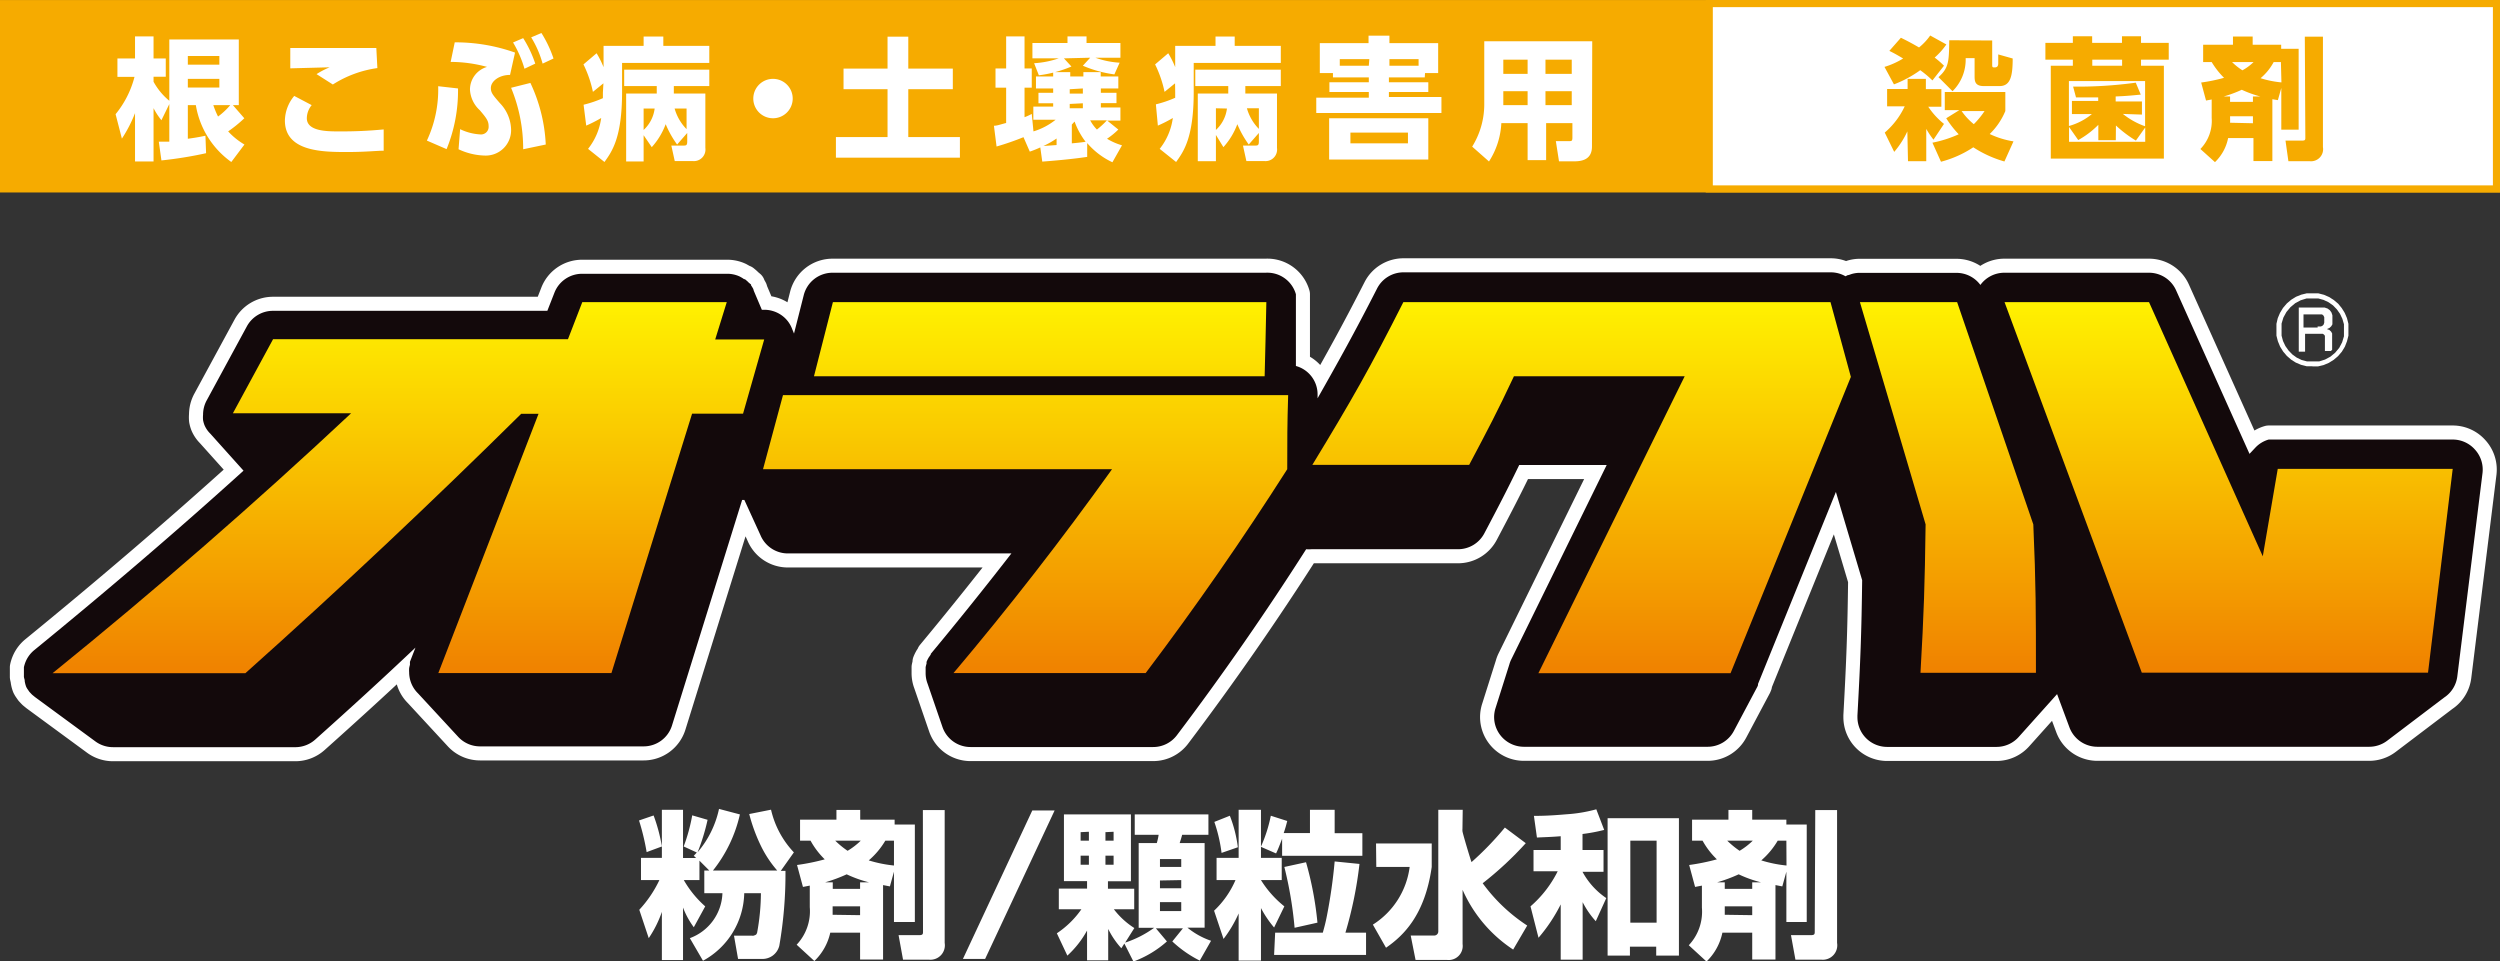 <svg xmlns="http://www.w3.org/2000/svg" xmlns:xlink="http://www.w3.org/1999/xlink" width="67.14mm" height="25.81mm" viewBox="0 0 190.33 73.16"><rect x="0" y="0" width="190.33" height="73.16" fill="#333333" stroke="none"/><defs><style>.cls-1,.cls-4{fill:#f6ab00;}.cls-1,.cls-2{stroke:#f6ab00;stroke-width:0.54px;}.cls-2,.cls-3,.cls-5,.cls-6{fill:#fff;}.cls-5{fill-rule:evenodd;}.cls-6{stroke:#fff;stroke-linecap:round;stroke-linejoin:round;stroke-width:2.14px;}.cls-7{fill:#13090b;}.cls-8{fill:url(#linear-gradient);}</style><linearGradient id="linear-gradient" x1="95.38" y1="23.09" x2="95.38" y2="50.84" gradientUnits="userSpaceOnUse"><stop offset="0" stop-color="#fff100"/><stop offset="1" stop-color="#f08300"/></linearGradient></defs><title>olacleLogo</title><g id="レイヤー_2" data-name="レイヤー 2"><g id="レイヤー1"><rect class="cls-1" x="0.27" y="0.27" width="189.79" height="14.11"/><rect class="cls-2" x="130.13" y="0.27" width="59.93" height="14.11"/><path class="cls-3" d="M8.8,8.69a7.39,7.39,0,0,0,1.44-2.84H8.94V4.45h1.34V2.77h1.41V4.45h.93V5.84h-.93v.38a5,5,0,0,0,1.2,1.45V3h5.29V8h-.45l.87,1a10,10,0,0,1-1.23,1,5.44,5.44,0,0,0,1.24,1l-1,1.33A6.64,6.64,0,0,1,14.91,8H14.3v2.56c.74-.1,1-.16,1.34-.23l.05,1.33a30.16,30.16,0,0,1-3.4.55l-.2-1.43.8,0V7.92l-.6,1.23a5.15,5.15,0,0,1-.6-.92v4.06H10.28V8.61a10.36,10.36,0,0,1-1,1.94ZM14.3,4.26v.66h2.4V4.26ZM14.3,6v.66h2.4V6Zm1.94,2a6.77,6.77,0,0,0,.36.87A5.49,5.49,0,0,0,17.53,8Z"/><path class="cls-3" d="M23.73,8a1.59,1.59,0,0,0-.37,1c0,1,1.57,1,2.43,1a33,33,0,0,0,3.42-.15v1.62c-.52,0-1.39.1-2.76.1-1.82,0-4.76,0-4.76-2.4a3,3,0,0,1,.71-1.87Zm5-2.82a8.46,8.46,0,0,0-3.39,1.25L24.1,5.64a6,6,0,0,1,1-.52l-3,.08V3.65h6.55Z"/><path class="cls-3" d="M32.5,10.7a9.18,9.18,0,0,0,.86-4.14l1.51.17A11.79,11.79,0,0,1,34,11.35Zm6.33-5c-.83,0-1.46.48-1.46,1,0,.36.16.54.68,1.14a3,3,0,0,1,.86,2,1.93,1.93,0,0,1-2,2,4.94,4.94,0,0,1-2-.48l.12-1.53a4,4,0,0,0,1.53.4.58.58,0,0,0,.64-.62c0-.41-.17-.63-.67-1.22a2.28,2.28,0,0,1-.75-1.57,1.8,1.8,0,0,1,1.3-1.73,10.53,10.53,0,0,0-2.77-.38l.31-1.49A13.54,13.54,0,0,1,39.21,4Zm1,5.66a12.14,12.14,0,0,0-.92-4.68l1.47-.37A12.29,12.29,0,0,1,41.55,11Zm0-8.46a8.63,8.63,0,0,1,.92,1.94l-.82.39a8.46,8.46,0,0,0-.87-2Zm1.39-.39a9,9,0,0,1,.92,1.94l-.83.39a7.73,7.73,0,0,0-.87-2Z"/><path class="cls-3" d="M45.94,6.34l-.8.65a8.77,8.77,0,0,0-.72-2.09l1-.85a7,7,0,0,1,.53,1.06V3.49H49V2.78h1.5v.71H54v1.3H47.36V7c0,3.49-.77,4.53-1.34,5.33l-1.25-1a4.81,4.81,0,0,0,1-2.35,10.22,10.22,0,0,1-1.14.58l-.2-1.59a8.63,8.63,0,0,0,1.47-.5c0-.11,0-.24,0-.43ZM51.55,11a7.53,7.53,0,0,1-.87-1.55,5.41,5.41,0,0,1-1.06,1.75L49,10.29v2H47.67V7.12H50c0-.33,0-.34,0-.57H47.52V5.3H54V6.55h-2.7c0,.26,0,.4,0,.57H53.7v4.14a.88.88,0,0,1-.94,1H51.37l-.26-1.18H52c.23,0,.32,0,.32-.32v-.64ZM49,8.26V9.89a2.66,2.66,0,0,0,.84-1.63Zm3.27,0h-.91a3.65,3.65,0,0,0,.91,1.57Z"/><path class="cls-3" d="M60.35,7.53A1.5,1.5,0,1,1,58.85,6,1.5,1.5,0,0,1,60.35,7.53Z"/><path class="cls-3" d="M67.57,2.79h1.58V5.22h3.39V6.79H69.15v3.64h3.93V12H63.64V10.43h3.93V6.79H64.22V5.22h3.35Z"/><path class="cls-3" d="M77.92,10.44a20.23,20.23,0,0,1-2.05.71l-.2-1.58c.25,0,.49-.1.93-.21V6.67h-.81V5.21h.81V2.77H78V5.21h.55V6.67H78V8.92a4.75,4.75,0,0,0,.55-.25L78.68,10a5,5,0,0,0,1.69-.89h-1.7v-1h1.51V7.86H79.06V7.06h1.12V6.73H78.87V5.82h1.31V5.49h1.3v.33h1V5.49h1.32v.33h1.34v.91H83.81v.33H85v.79H83.81v.33H85.3v1h-1l.84.68a5.67,5.67,0,0,1-.86.7,4.73,4.73,0,0,0,1.14.5l-.73,1.29a5.71,5.71,0,0,1-1.92-1.46l0,1.05c-1.19.18-2.62.3-3.42.36l-.15-1.08a8.22,8.22,0,0,1-.8.32Zm3.08-6,.57.62a9.29,9.29,0,0,1-2.48.67l-.36-.92a7.06,7.06,0,0,0,1.87-.37h-2V3.27h2.67v-.5h1.45v.5H85.3V4.39H83.39a6.62,6.62,0,0,0,1.85.38l-.4.89A9,9,0,0,1,82.44,5L83,4.39Zm-.56,6.1a6.63,6.63,0,0,1-1,.57l1-.07Zm1-3.75v.33h1V6.73Zm0,1.12v.33h1V7.86Zm.16,3c.66-.06.85-.09,1.05-.12a5.78,5.78,0,0,1-.84-1.54l-.21.23ZM83,9.16a3.09,3.09,0,0,0,.51.7,6.15,6.15,0,0,0,.76-.7Z"/><path class="cls-3" d="M89.46,6.34l-.8.65a8.77,8.77,0,0,0-.72-2.09l1-.85a7,7,0,0,1,.53,1.06V3.49h3.07V2.78H94v.71h3.51v1.3H90.88V7c0,3.49-.77,4.53-1.34,5.33l-1.25-1a4.81,4.81,0,0,0,1-2.35,10.22,10.22,0,0,1-1.14.58L88,7.94a8.63,8.63,0,0,0,1.47-.5c0-.11,0-.24,0-.43ZM95.07,11a7.53,7.53,0,0,1-.87-1.55,5.41,5.41,0,0,1-1.06,1.75l-.57-.93v2H91.19V7.12h2.32c0-.33,0-.34,0-.57H91V5.3h6.51V6.55h-2.7c0,.26,0,.4,0,.57h2.41v4.14a.88.88,0,0,1-.94,1H94.89l-.26-1.18h.89c.23,0,.32,0,.32-.32v-.64Zm-2.5-2.76V9.89a2.66,2.66,0,0,0,.84-1.63Zm3.27,0h-.91a3.65,3.65,0,0,0,.91,1.57Z"/><path class="cls-3" d="M108.47,5.89h-2.73v.37h3V7h-3v.38h4V8.6h-9.53V7.43h4V7h-3V6.26h3V5.89h-2.73V5.56h-1V3.28h3.71V2.71h1.59v.57h3.71V5.56h-1ZM108.74,9v3.14h-7.55V9ZM104.25,4.5H102V5h2.21Zm-1.44,5.59v.82h4.38v-.82ZM108,5V4.5h-2.22V5Z"/><path class="cls-3" d="M121.2,11.15c0,1-.76,1.13-1.37,1.13h-1.14l-.24-1.54h1c.2,0,.26,0,.26-.28V9.37h-2v2.82h-1.41V9.37h-2a5.91,5.91,0,0,1-.94,2.92l-1.28-1.13A6.12,6.12,0,0,0,113,8V3.14h8.22Zm-4.9-6.61h-1.85V5.62h1.85Zm0,2.4h-1.85V8h1.85Zm3.36-2.4h-2V5.62h2Zm0,2.4h-2V8h2Z"/><path class="cls-4" d="M143.47,5.09a6.06,6.06,0,0,0,1.42-.64c-.57-.34-.77-.44-1.05-.58l.88-1c.32.16.73.36,1.38.74a4.45,4.45,0,0,0,.85-.91l1.23.68a5.4,5.4,0,0,1-.89,1A6.87,6.87,0,0,1,148,5l-.88,1.12a7.76,7.76,0,0,0-.93-.78,8.53,8.53,0,0,1-2,1.08ZM145.21,10a6.75,6.75,0,0,1-1,1.56l-.72-1.47a5.93,5.93,0,0,0,1.52-2h-1.34V6.77h1.56V6h1.39v.78h1.18V8.12h-1A5.74,5.74,0,0,0,148,9.43l-.8,1.2a6.47,6.47,0,0,1-.55-.82v2.46h-1.39Zm7.46-1.55a5.22,5.22,0,0,1-1.19,1.75,6.67,6.67,0,0,0,1.81.56l-.69,1.53a8.65,8.65,0,0,1-2.37-1.08,8.18,8.18,0,0,1-2.46,1.1l-.65-1.45a9.07,9.07,0,0,0,2-.64A7.72,7.72,0,0,1,148.17,9l1-.62h-1.11V7h4.61Zm-1-5.37V4.88c0,.19,0,.25.14.25s.32,0,.32-.31c0-.09,0-.57,0-.68l1.1.31c0,1.34-.17,2.1-1,2.1h-1.2c-.7,0-.7-.41-.7-.79V4.42h-.68a3.38,3.38,0,0,1-1,2.52l-1.07-1.07c.79-.7.8-1.2.82-2.81Zm-2.33,5.37a4.85,4.85,0,0,0,.93,1,6.34,6.34,0,0,0,.82-1Z"/><path class="cls-4" d="M164.74,5v7.07h-8.61V5h1.68V4.54h-2.09V3.26h2.09v-.5h1.47v.5h2.27v-.5H163v.5h2.11V4.54H163V5Zm-3.12,3.67a5.74,5.74,0,0,0,1.69.94V6.17h-5.8V9.59a4.72,4.72,0,0,0,1.75-.91h-1.52v-1h2V7.41c-.72,0-1.11,0-1.69,0l-.22-.82a32.13,32.13,0,0,0,4.77-.3l.38.91c-.83.08-1.16.11-1.91.14v.38h2v1Zm-.54,2h-1.33V9.5a6.78,6.78,0,0,1-1.53,1.16l-.7-1v1.13h5.8V9.7l-.71,1a9.05,9.05,0,0,1-1.52-1.15ZM161.56,5V4.54h-2.27V5Z"/><path class="cls-4" d="M169.63,10.51a3.46,3.46,0,0,1-1,1.83l-1.11-1a3.07,3.07,0,0,0,.86-2.37V7.57l-.43.08-.37-1.37a12.69,12.69,0,0,0,1.74-.36,6,6,0,0,1-.94-1.2h-.65V3.4H170V2.78h1.5V3.4h2.17v.31H175V9.87h-1.32V6.69l-.26.93L173,7.55v4.71h-1.44V10.51Zm1.89-2.76V7.34h.56a8.49,8.49,0,0,1-1.41-.51,9.26,9.26,0,0,1-1.37.51h.48v.41Zm0,1.63V8.85h-1.74V9a2.89,2.89,0,0,1,0,.34Zm-1.59-4.66a4.62,4.62,0,0,0,.79.63,3.82,3.82,0,0,0,.85-.63Zm3.72,0h-.55a4.15,4.15,0,0,1-1,1.23,7.55,7.55,0,0,0,1.59.32Zm1.82-1.93h1.38v8.41a.92.92,0,0,1-1,1.07h-1.63L174,10.7h1.29c.22,0,.22-.09.22-.22Z"/><path class="cls-5" d="M176.44,24.85h.13l.13,0,.11-.05.09-.09.05-.15,0-.21,0-.2-.06-.13-.11-.09-.14,0h-1.27v1h1.08m1,1.79H177l0-.15v-.68l0-.19,0-.14-.07-.09-.09-.06-.1,0-.11,0h-1.14v1.36h-.48V23.41h1.69l.28,0,.23.08.17.13.12.17.07.21,0,.25v.14l0,.15,0,.15-.09.15-.13.12-.2.09.19.07.13.12.08.14,0,.17v.72l0,.17,0,.11,0,.08"/><path class="cls-5" d="M176.1,27.51l.47,0,.44-.14.41-.22.36-.3.31-.37.22-.42.14-.46,0-.48,0-.44-.12-.41-.18-.38-.24-.34-.29-.3-.34-.24-.38-.18-.4-.11-.43,0-.47,0-.45.14-.41.22-.36.3-.31.37-.23.42-.14.46,0,.49,0,.43.11.41.18.38.24.34.29.3.33.24.37.18.41.11.43,0m0,.37-.45,0-.43-.11-.4-.17-.36-.23-.32-.28-.28-.33-.23-.37-.17-.41-.11-.43,0-.45,0-.45.1-.43.17-.4.23-.38.29-.34.33-.28.37-.23.4-.16.41-.1.44,0,.45,0,.43.11.39.17.36.23.33.28.27.33.23.37.17.4.11.43,0,.46,0,.44-.11.43-.16.41-.23.38-.29.34-.33.28-.37.23-.4.17-.42.1-.44,0"/><path class="cls-6" d="M188.42,34.22a2.26,2.26,0,0,0-1.69-.76H173.27l-.25,0-.15,0-.15,0a2.24,2.24,0,0,0-1,.6l-.46.49L165.67,22.1a2.26,2.26,0,0,0-2.07-1.34h-11a2.26,2.26,0,0,0-1.83.93,2.26,2.26,0,0,0-1.82-.92H141.5a2.24,2.24,0,0,0-.54.09h0l-.23.08-.05,0-.18.09a2.24,2.24,0,0,0-1.11-.3H106.84a2.26,2.26,0,0,0-2,1.23c-1.76,3.45-3,5.66-4.53,8.36v-.26a2.24,2.24,0,0,0-1.65-2.2s0-.08,0-.08l0-4.78c0-.06,0-.12,0-.18h0c0-.07,0-.14,0-.21h0c0-.07,0-.14,0-.21h0a2.26,2.26,0,0,0-2.3-1.64H63.38a2.26,2.26,0,0,0-2.19,1.71l-.74,2.92-.14-.34a2.29,2.29,0,0,0-.31-.57,2.26,2.26,0,0,0-1.18-.81h0a2.26,2.26,0,0,0-.62-.09H58l-.61-1.44L57.35,22l0,0a2.6,2.6,0,0,0-.17-.28v0l0-.06L57,21.51l-.09-.09-.08-.07-.12-.1-.06,0-.15-.1,0,0-.18-.1h0a2.25,2.25,0,0,0-1-.21h-11a2.26,2.26,0,0,0-2.11,1.44l-.54,1.38H20.79a2.26,2.26,0,0,0-2,1.19l-3.06,5.64a2.26,2.26,0,0,0-.27,1.08,2.3,2.3,0,0,0,0,.41h0a2.12,2.12,0,0,0,.11.39h0A2,2,0,0,0,16,33l0,0,2.54,2.83C13.46,40.43,8.11,45,2.61,49.49a2.26,2.26,0,0,0-.73,1.08v0a2.1,2.1,0,0,0-.06.23v0c0,.08,0,.15,0,.23v0s0,0,0,0,0,0,0,.06,0,0,0,.07,0,.17,0,.25,0,.08,0,.12a2.07,2.07,0,0,0,.06.24s0,0,0,.07v0A2.06,2.06,0,0,0,2,52.3l.06.11.11.16.07.1.15.16.06.06.22.18,4.59,3.37a2.26,2.26,0,0,0,1.34.44H22.54A2.27,2.27,0,0,0,24,56.3c2.62-2.34,5.15-4.65,7.63-7l-.42,1.08s0,.08,0,.12l0,.11a2.41,2.41,0,0,0-.06.25h0a2.17,2.17,0,0,0,0,.32,2.26,2.26,0,0,0,.4,1.28,2.29,2.29,0,0,0,.28.33l3.05,3.3a2.26,2.26,0,0,0,1.66.73H49a2.26,2.26,0,0,0,2.16-1.59l5.34-17.17h.17l1.23,2.69A2.26,2.26,0,0,0,60,42.13H77Q74,46,70.86,49.78l0,.05-.16.23-.06.11a2.3,2.3,0,0,0-.1.22l0,.13a2.58,2.58,0,0,0-.07.27s0,.1,0,.15,0,.13,0,.19,0,.07,0,.11a2.25,2.25,0,0,0,.15.81l1.13,3.29a2.26,2.26,0,0,0,2.14,1.53h13.9a2.26,2.26,0,0,0,1.81-.9c3.5-4.63,6.8-9.39,9.84-14.16a2.28,2.28,0,0,0,.4,0H111a2.26,2.26,0,0,0,2-1.2c1.13-2.14,1.8-3.43,2.66-5.21h6.66l-7.27,14.81a2.11,2.11,0,0,0-.14.37l-1.05,3.32a2.3,2.3,0,0,0-.11.68,2.27,2.27,0,0,0,2.26,2.27H130a2.26,2.26,0,0,0,2-1.2l1.79-3.37.05-.12,0-.09,5.93-14.62,2,6.72c-.05,4-.13,6.13-.36,10.3,0,0,0,.08,0,.13a2.26,2.26,0,0,0,2.26,2.26H152a2.26,2.26,0,0,0,1.69-.76l2.92-3.26.94,2.53a2.27,2.27,0,0,0,2.12,1.48h20.7a2.27,2.27,0,0,0,1.37-.46l4.34-3.29a2.26,2.26,0,0,0,1-1.61L189,36A2.26,2.26,0,0,0,188.42,34.22Z"/><path class="cls-7" d="M188.42,34.22a2.26,2.26,0,0,0-1.69-.76H173.27l-.25,0-.15,0-.15,0a2.24,2.24,0,0,0-1,.6l-.46.49L165.67,22.1a2.26,2.26,0,0,0-2.07-1.34h-11a2.26,2.26,0,0,0-1.83.93,2.26,2.26,0,0,0-1.82-.92H141.5a2.24,2.24,0,0,0-.54.09h0l-.23.08-.05,0-.18.09a2.24,2.24,0,0,0-1.11-.3H106.84a2.26,2.26,0,0,0-2,1.23c-1.76,3.45-3,5.66-4.53,8.36v-.26a2.24,2.24,0,0,0-1.65-2.2s0-.08,0-.08l0-4.78c0-.06,0-.12,0-.18h0c0-.07,0-.14,0-.21h0c0-.07,0-.14,0-.21h0a2.26,2.26,0,0,0-2.3-1.64H63.38a2.26,2.26,0,0,0-2.19,1.71l-.74,2.92-.14-.34a2.29,2.29,0,0,0-.31-.57,2.26,2.26,0,0,0-1.18-.81h0a2.26,2.26,0,0,0-.62-.09H58l-.61-1.44L57.35,22l0,0a2.6,2.6,0,0,0-.17-.28v0l0-.06L57,21.51l-.09-.09-.08-.07-.12-.1-.06,0-.15-.1,0,0-.18-.1h0a2.25,2.25,0,0,0-1-.21h-11a2.26,2.26,0,0,0-2.11,1.44l-.54,1.38H20.79a2.26,2.26,0,0,0-2,1.19l-3.06,5.64a2.26,2.26,0,0,0-.27,1.08,2.3,2.3,0,0,0,0,.41h0a2.12,2.12,0,0,0,.11.39h0A2,2,0,0,0,16,33l0,0,2.54,2.83C13.46,40.43,8.11,45,2.61,49.49a2.26,2.26,0,0,0-.73,1.08v0a2.1,2.1,0,0,0-.06.23v0c0,.08,0,.15,0,.23v0s0,0,0,0,0,0,0,.06,0,0,0,.07,0,.17,0,.25,0,.08,0,.12a2.07,2.07,0,0,0,.06.24s0,0,0,.07v0A2.06,2.06,0,0,0,2,52.3l.06.11.11.16.07.1.15.16.06.06.22.18,4.59,3.37a2.26,2.26,0,0,0,1.34.44H22.54A2.27,2.27,0,0,0,24,56.3c2.62-2.34,5.15-4.65,7.63-7l-.42,1.08s0,.08,0,.12l0,.11a2.41,2.41,0,0,0-.06.25h0a2.17,2.17,0,0,0,0,.32,2.26,2.26,0,0,0,.4,1.28,2.29,2.29,0,0,0,.28.33l3.05,3.3a2.26,2.26,0,0,0,1.66.73H49a2.26,2.26,0,0,0,2.16-1.59l5.34-17.17h.17l1.23,2.69A2.26,2.26,0,0,0,60,42.13H77Q74,46,70.86,49.78l0,.05-.16.23-.06.11a2.3,2.3,0,0,0-.1.22l0,.13a2.58,2.58,0,0,0-.07.27s0,.1,0,.15,0,.13,0,.19,0,.07,0,.11a2.25,2.25,0,0,0,.15.81l1.13,3.29a2.26,2.26,0,0,0,2.14,1.53h13.9a2.26,2.26,0,0,0,1.81-.9c3.5-4.63,6.8-9.39,9.84-14.16a2.28,2.28,0,0,0,.4,0H111a2.26,2.26,0,0,0,2-1.2c1.13-2.14,1.8-3.43,2.66-5.21h6.66l-7.27,14.81a2.11,2.11,0,0,0-.14.37l-1.05,3.32a2.3,2.3,0,0,0-.11.68,2.27,2.27,0,0,0,2.26,2.27H130a2.26,2.26,0,0,0,2-1.2l1.79-3.37.05-.12,0-.09,5.93-14.62,2,6.72c-.05,4-.13,6.13-.36,10.3,0,0,0,.08,0,.13a2.26,2.26,0,0,0,2.26,2.26H152a2.26,2.26,0,0,0,1.69-.76l2.92-3.26.94,2.53a2.27,2.27,0,0,0,2.12,1.48h20.7a2.27,2.27,0,0,0,1.37-.46l4.34-3.29a2.26,2.26,0,0,0,1-1.61L189,36A2.26,2.26,0,0,0,188.42,34.22Z"/><path class="cls-8" d="M58.09,35.72H84.66q-5.72,8-12.07,15.52H87.22Q92.91,43.71,98,35.72c0-2.26,0-3.39.07-5.64H59.61ZM55.33,23h-11l-1.09,2.82H20.79l-3.06,5.64h9Q15.73,41.76,4,51.25H18.68c7.18-6.41,14.17-13,21-19.75H41L33.37,51.24H46.55l6.14-19.75h3.88l1.61-5.65H54.45Zm41.08,0h-33l-1.44,5.64H96.28C96.34,26.42,96.36,25.29,96.41,23Zm77,12.69-1.14,6.66L163.61,23h-11q5.23,14.1,10.45,28.21h21.79l1.88-15.52Zm-32.5-7L139.36,23H106.84c-2.53,5-3.92,7.44-6.93,12.39h11.94c1.43-2.7,2.12-4,3.41-6.75h13L117.12,51.25h14.63ZM149,23H141.6l5,16.92c-.06,4.52-.13,6.78-.39,11.3H155c0-4.52,0-6.78-.2-11.3Z"/><path class="cls-3" d="M56.33,62a10.59,10.59,0,0,1-2.05,4.27h4.89a8.57,8.57,0,0,1-1.3-2,13,13,0,0,1-.83-2.3l1.66-.33a7,7,0,0,0,1.74,3.25l-1,1.41h.36A32,32,0,0,1,59.33,72a1.32,1.32,0,0,1-1.37,1H56.19l-.31-1.77h1.35a.43.43,0,0,0,.15,0c.19-.07.2-.07.26-.22A17,17,0,0,0,57.93,68H56.66a6,6,0,0,1-3.14,5.14l-1-1.72A3.78,3.78,0,0,0,55,68H53.62V66.27H54l-.75-.75V67H52.06A7.89,7.89,0,0,0,53.69,69l-.87,1.59a6.35,6.35,0,0,1-.82-1.5v4H50.39V69.42a8.52,8.52,0,0,1-1,2l-.72-2.16A8.93,8.93,0,0,0,50.2,67H48.8V65.31h1.59V61.65H52v3.67h1l-.18-.17.23-.25-1-.46a13.2,13.2,0,0,0,.65-2.37l1.17.34a15.64,15.64,0,0,1-.76,2.47,7.49,7.49,0,0,0,1.63-3.3Zm-6.57.08a12.59,12.59,0,0,1,.63,2.36l-1.16.43a17.7,17.7,0,0,0-.58-2.41Z"/><path class="cls-3" d="M63.21,71A4.26,4.26,0,0,1,62,73.16l-1.35-1.24a3.72,3.72,0,0,0,1-2.86V67.42l-.52.1-.45-1.67a16.35,16.35,0,0,0,2.11-.43A6,6,0,0,1,61.71,64h-.8V62.4h2.77v-.74h1.81v.74h2.62v.37h1.54v7.42H68.06V66.36l-.31,1.12-.52-.1v5.67H65.48V71Zm2.27-3.33v-.5h.68a9.19,9.19,0,0,1-1.7-.61,11.73,11.73,0,0,1-1.64.61h.58v.5Zm0,2V69H63.39v.23s0,.33,0,.41ZM63.59,64a6.57,6.57,0,0,0,.94.77,5.31,5.31,0,0,0,1-.77Zm4.47,0H67.4a6,6,0,0,1-1.26,1.5,9.71,9.71,0,0,0,1.92.39Zm2.2-2.33h1.66V71.78a1.1,1.1,0,0,1-1.17,1.28h-2l-.34-1.87H70c.27,0,.27-.11.27-.27Z"/><path class="cls-3" d="M80.29,61.7,75,73H73.31l5.28-11.3Z"/><path class="cls-3" d="M85.6,71.83l-.23.36a6.31,6.31,0,0,1-1-1.47v2.39H82.76V70.84a7.45,7.45,0,0,1-1.5,1.91l-.8-1.7a7,7,0,0,0,1.87-1.83H80.61V67.65h2.15v-.57H81V62H86.1v5.09H84.35v.57h2v1.56H84.8a6,6,0,0,0,1.56,1.43l-.7,1.11a8,8,0,0,0,2.21-1.13H86.69V64.18h1.38a4.87,4.87,0,0,0,.14-.63H86.39V62H92v1.55h-2c-.07.27-.11.39-.19.63h1.9v6.44H90.4a5.76,5.76,0,0,0,1.8,1l-.86,1.51a8.84,8.84,0,0,1-2.09-1.46l.81-1H88l.84,1a8,8,0,0,1-2.55,1.53Zm-3.33-8.48V64h.63v-.68Zm0,1.79v.69h.63v-.69Zm1.89-1.79V64h.62v-.68Zm0,1.79v.69h.62v-.69Zm4.15.26V66h1.62v-.6Zm0,1.63v.59h1.62V67Zm0,1.65v.68h1.62v-.68Z"/><path class="cls-3" d="M96,64.45a11,11,0,0,0,.75-2.35L98,62.5c-.07.27-.13.52-.27.92h2V61.65h1.88v1.78h2.11v1.72H97.61v-1.3c-.24.63-.34.87-.46,1.12L96,64.47v.84h1.58V67H96A7.91,7.91,0,0,0,97.78,69L97,70.61A8.07,8.07,0,0,1,96,69.13v4H94.3V69.54a9.43,9.43,0,0,1-1.15,1.94l-.72-2.15A7,7,0,0,0,94.06,67H92.62V65.31H94.3V61.65H96ZM93.63,62.1a9.91,9.91,0,0,1,.61,2.4L93,64.93a11.63,11.63,0,0,0-.55-2.36ZM97.08,71h3.63c.08-.3.2-.7.31-1.28a40,40,0,0,0,.59-4.14l1.89.19A30.34,30.34,0,0,1,102.43,71H104v1.7h-7Zm2.35-5.36a25.48,25.48,0,0,1,.87,4.6l-1.74.39A29.8,29.8,0,0,0,97.78,66Z"/><path class="cls-3" d="M104.76,64.21H109V66c-.52,3.67-2.15,5.23-3.48,6.15l-1-1.76a6.11,6.11,0,0,0,2.8-4.39h-2.54Zm6.58-1.13a1.07,1.07,0,0,0,0,.19c0,.13.6,2.13.69,2.36A23.53,23.53,0,0,0,114.57,63l1.59,1.19a26,26,0,0,1-3.28,3.05,12.89,12.89,0,0,0,3.39,3.22l-1.07,1.83a10.52,10.52,0,0,1-3.85-4.55v4.13a1.07,1.07,0,0,1-1.17,1.21h-2.41l-.37-1.86h1.76a.31.31,0,0,0,.34-.31V61.65h1.86Z"/><path class="cls-3" d="M118.82,63.66c-.72.06-1.23.07-1.81.1l-.23-1.65c.45,0,1.1,0,2.47-.12a11.15,11.15,0,0,0,2.28-.38l.6,1.57a13,13,0,0,1-1.65.31v1.22h1.6v1.66h-1.6a5.65,5.65,0,0,0,1.81,2l-.8,1.76a6.63,6.63,0,0,1-1-1.45v4.38h-1.67V68.85a12.27,12.27,0,0,1-1.69,2.54L116.52,69a8.6,8.6,0,0,0,2.07-2.67h-1.84V64.71h2.07Zm9-1.37V72.75h-1.73v-.68h-2v.68h-1.7V62.29ZM124.12,64v6.24h2V64Z"/><path class="cls-3" d="M131.13,71a4.26,4.26,0,0,1-1.21,2.2l-1.35-1.24a3.73,3.73,0,0,0,1-2.86V67.42l-.52.1-.45-1.67a16.2,16.2,0,0,0,2.11-.43A6,6,0,0,1,129.62,64h-.8V62.4h2.77v-.74h1.81v.74H136v.37h1.55v7.42H136V66.36l-.31,1.12-.52-.1v5.67H133.4V71Zm2.27-3.33v-.5h.67a9.09,9.09,0,0,1-1.7-.61,11.75,11.75,0,0,1-1.64.61h.58v.5Zm0,2V69h-2.09v.23s0,.33,0,.41ZM131.5,64a6.75,6.75,0,0,0,.94.77,5.31,5.31,0,0,0,1-.77ZM136,64h-.66a6,6,0,0,1-1.25,1.5,9.66,9.66,0,0,0,1.92.39Zm2.2-2.33h1.66V71.78a1.1,1.1,0,0,1-1.17,1.28h-2l-.34-1.87h1.54c.27,0,.27-.11.27-.27Z"/></g></g></svg>